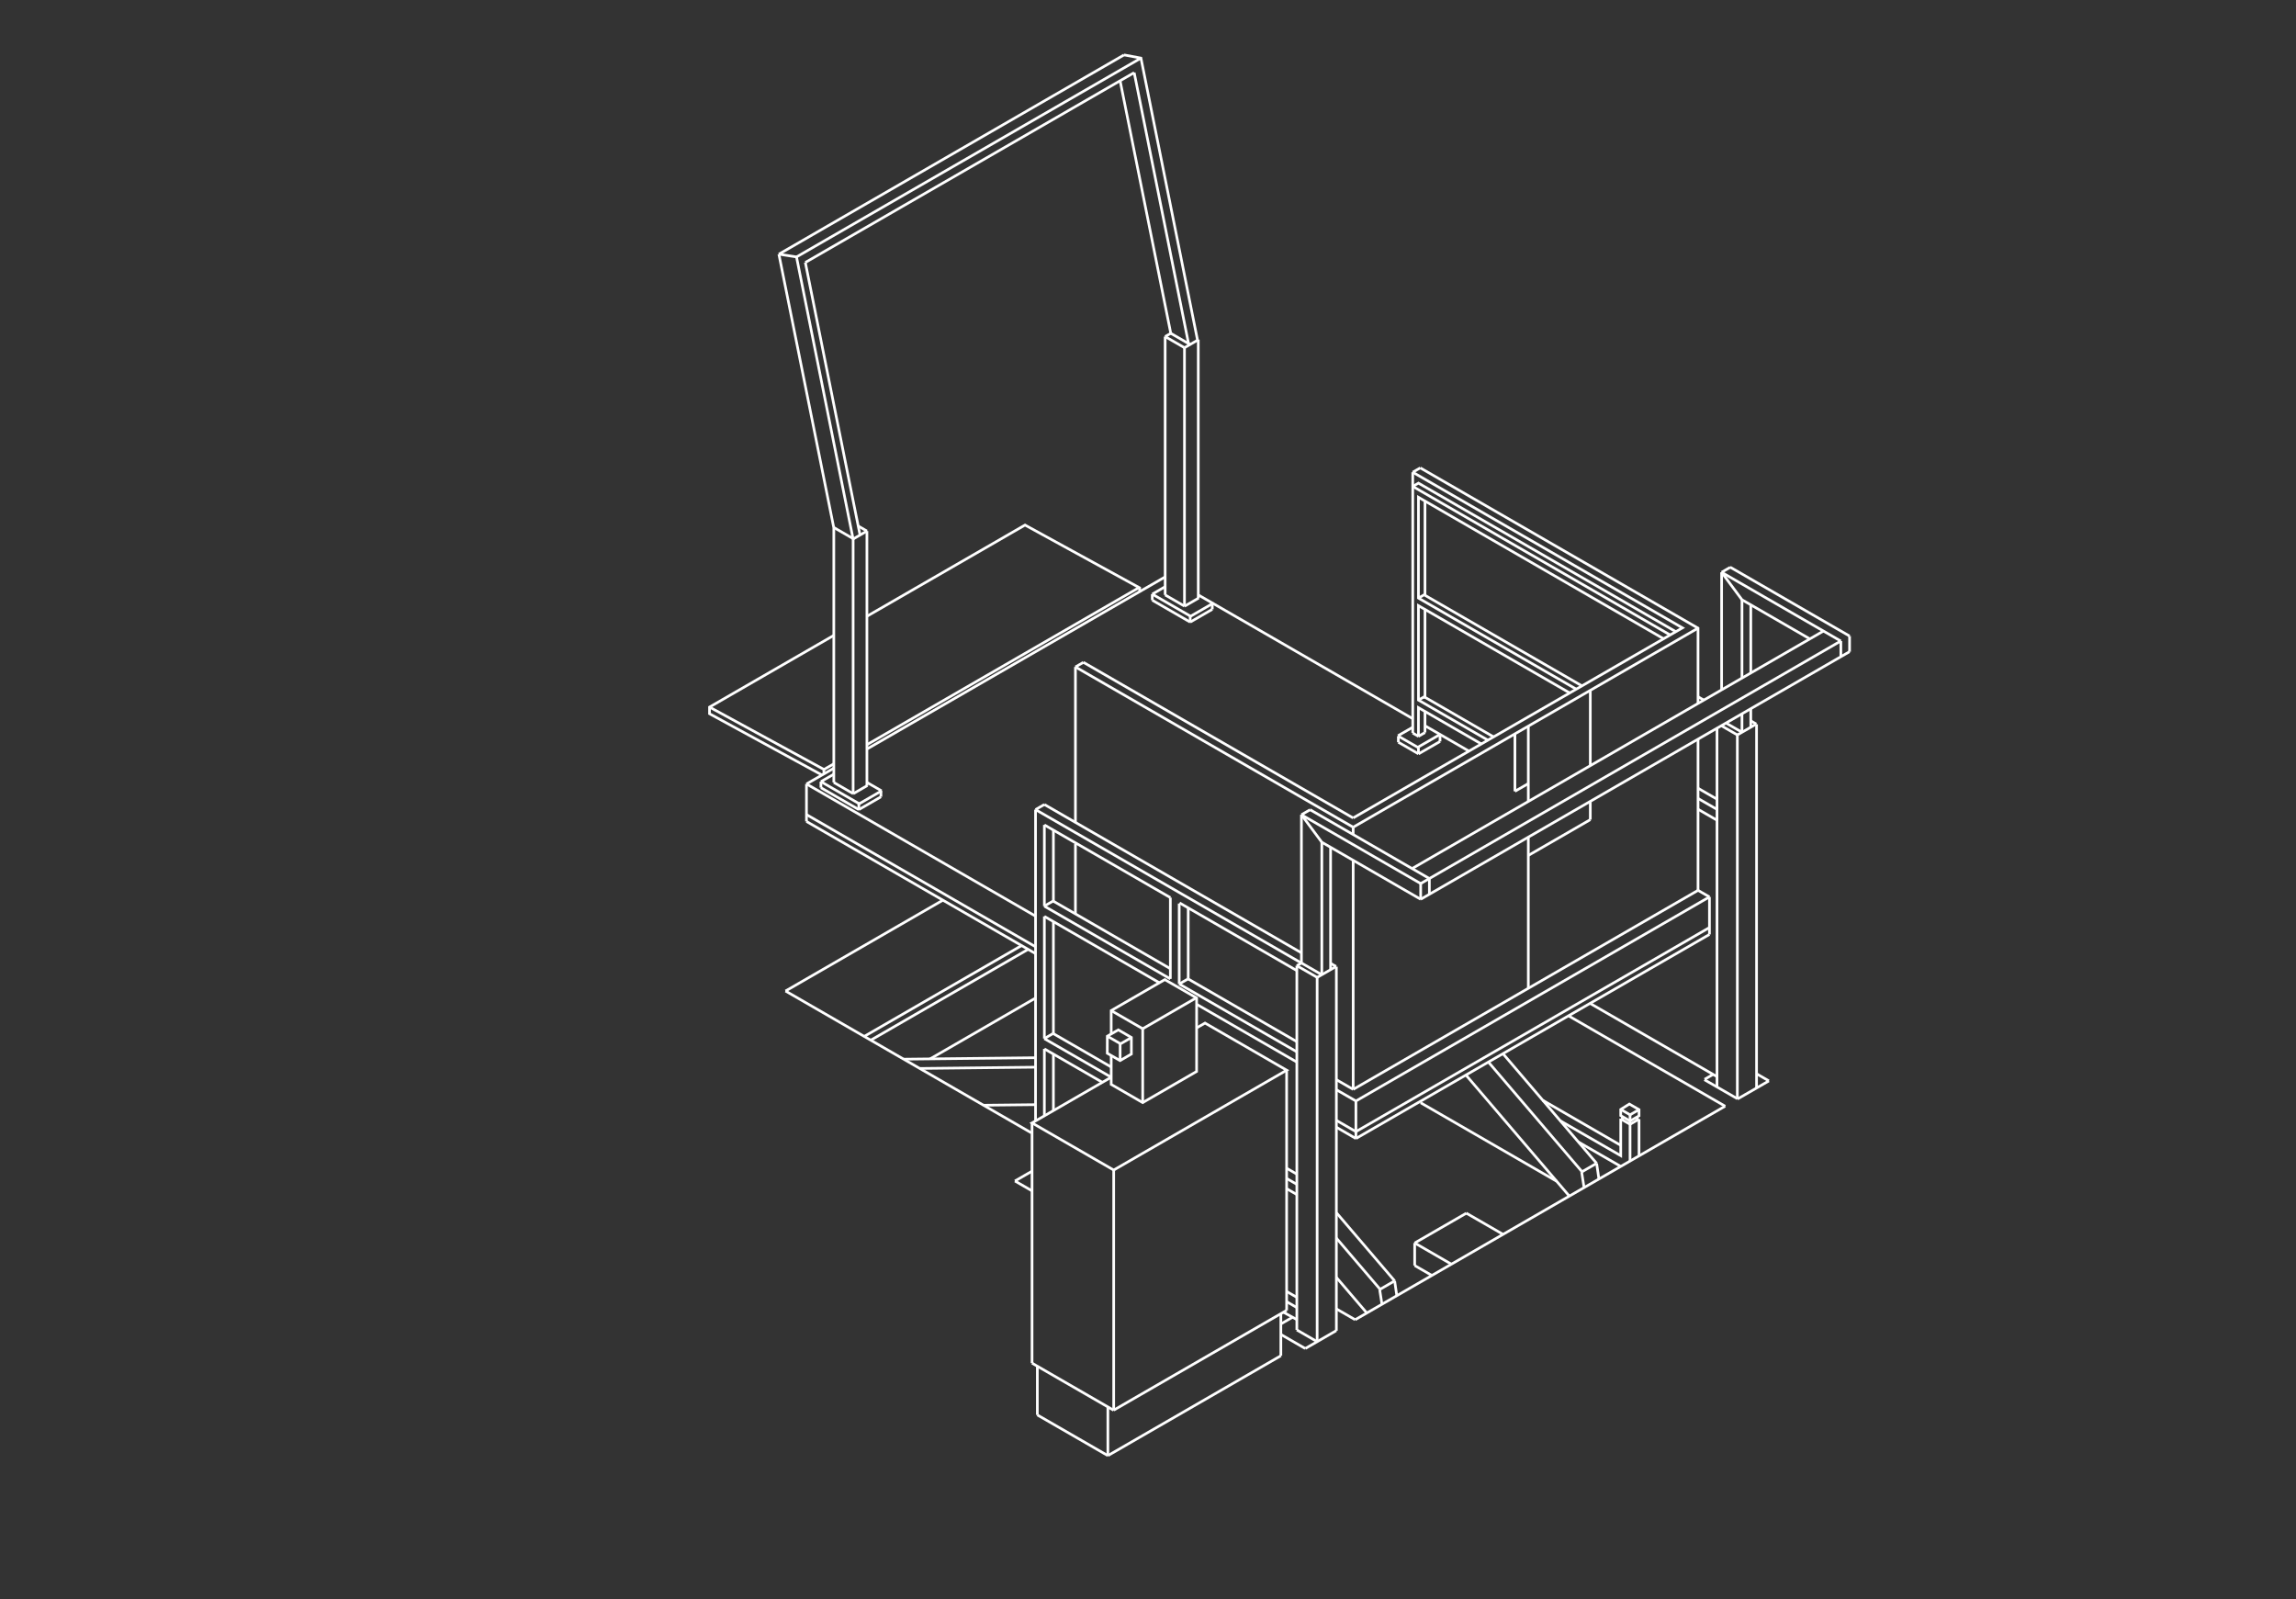 <?xml version="1.0" encoding="UTF-8"?>
<svg id="Layer_4" data-name="Layer 4" xmlns="http://www.w3.org/2000/svg" viewBox="0 0 866.02 603.25">
  <rect x="0" y="0" width="866.02" height="603.25" fill="#333333" stroke="none"/>
  <defs>
    <style>
      .cls-1 {
        fill: none;
        stroke: #fff;
        stroke-miterlimit: 10;
      }
    </style>
  </defs>
  <line class="cls-1" x1="391.27" y1="533.68" x2="417.87" y2="549.02"/>
  <line class="cls-1" x1="389.27" y1="514.14" x2="420.07" y2="531.92"/>
  <line class="cls-1" x1="504.06" y1="493.67" x2="511.15" y2="497.76"/>
  <line class="cls-1" x1="484.08" y1="494.93" x2="489.15" y2="497.71"/>
  <line class="cls-1" x1="296.29" y1="373.78" x2="389.03" y2="427.29"/>
  <line class="cls-1" x1="642.88" y1="407.24" x2="655.3" y2="414.4"/>
  <line class="cls-1" x1="611.35" y1="422.05" x2="614.83" y2="424.05"/>
  <line class="cls-1" x1="662.55" y1="405" x2="667.2" y2="407.68"/>
  <line class="cls-1" x1="591.84" y1="383.26" x2="650.71" y2="417.24"/>
  <line class="cls-1" x1="599.83" y1="378.49" x2="647.63" y2="406.08"/>
  <line class="cls-1" x1="595.34" y1="430.71" x2="611.32" y2="439.94"/>
  <line class="cls-1" x1="581.94" y1="415.02" x2="611.32" y2="431.98"/>
  <line class="cls-1" x1="533.6" y1="468.82" x2="547.44" y2="476.81"/>
  <line class="cls-1" x1="533.6" y1="477.32" x2="540.08" y2="481.06"/>
  <line class="cls-1" x1="553.01" y1="457.53" x2="566.93" y2="465.56"/>
  <line class="cls-1" x1="535.86" y1="415.94" x2="587.14" y2="445.53"/>
  <line class="cls-1" x1="489.15" y1="501.62" x2="496.81" y2="506.04"/>
  <line class="cls-1" x1="483.12" y1="503.31" x2="492.33" y2="508.63"/>
  <line class="cls-1" x1="382.83" y1="445.44" x2="389.39" y2="449.23"/>
  <line class="cls-1" x1="390.59" y1="305.36" x2="490.88" y2="363.23"/>
  <line class="cls-1" x1="490.89" y1="363.21" x2="498.57" y2="367.64"/>
  <line class="cls-1" x1="489.15" y1="364.23" x2="496.81" y2="368.65"/>
  <line class="cls-1" x1="444.91" y1="340.55" x2="489.15" y2="366.08"/>
  <line class="cls-1" x1="393.92" y1="311.13" x2="441.44" y2="338.55"/>
  <line class="cls-1" x1="393.92" y1="303.43" x2="490.88" y2="359.38"/>
  <polyline class="cls-1" points="501.88 363.34 503.07 364.02 503.95 364.53"/>
  <line class="cls-1" x1="504.06" y1="411.02" x2="511.43" y2="415.27"/>
  <line class="cls-1" x1="304.19" y1="295.69" x2="390.59" y2="345.54"/>
  <line class="cls-1" x1="640.47" y1="335.81" x2="644.78" y2="338.29"/>
  <line class="cls-1" x1="532.87" y1="276.48" x2="535.02" y2="277.72"/>
  <line class="cls-1" x1="527.44" y1="279.95" x2="535.02" y2="284.32"/>
  <line class="cls-1" x1="434.62" y1="226.38" x2="448.92" y2="234.64"/>
  <line class="cls-1" x1="527.4" y1="277.63" x2="535.02" y2="282.02"/>
  <line class="cls-1" x1="434.62" y1="224.09" x2="449.07" y2="232.43"/>
  <line class="cls-1" x1="439.48" y1="224.4" x2="446.8" y2="228.63"/>
  <line class="cls-1" x1="537.49" y1="273.74" x2="554.06" y2="283.3"/>
  <line class="cls-1" x1="451.98" y1="224.39" x2="532.87" y2="271.07"/>
  <line class="cls-1" x1="439.48" y1="126.95" x2="446.77" y2="131.15"/>
  <line class="cls-1" x1="441.6" y1="125.72" x2="448.89" y2="129.93"/>
  <line class="cls-1" x1="532.87" y1="183.46" x2="629.96" y2="239.49"/>
  <line class="cls-1" x1="504.06" y1="422.57" x2="511.43" y2="426.82"/>
  <line class="cls-1" x1="304.19" y1="307.24" x2="390.72" y2="357.17"/>
  <line class="cls-1" x1="504.06" y1="425.16" x2="511.43" y2="429.42"/>
  <line class="cls-1" x1="304.19" y1="309.83" x2="390.59" y2="359.68"/>
  <line class="cls-1" x1="417.87" y1="549.02" x2="483.12" y2="511.35"/>
  <line class="cls-1" x1="420.07" y1="531.87" x2="485.3" y2="494.22"/>
  <line class="cls-1" x1="533.6" y1="468.82" x2="553.05" y2="457.6"/>
  <polyline class="cls-1" points="419.13 406.3 389.27 423.54 420.07 441.31 485.32 403.65 454.52 385.87 451.29 387.73"/>
  <line class="cls-1" x1="419.12" y1="381.16" x2="431.06" y2="388.04"/>
  <line class="cls-1" x1="431.03" y1="388" x2="451.29" y2="376.31"/>
  <line class="cls-1" x1="422.66" y1="393.69" x2="426.77" y2="391.33"/>
  <line class="cls-1" x1="511.43" y1="415.27" x2="644.78" y2="338.29"/>
  <line class="cls-1" x1="504.06" y1="407.23" x2="510.4" y2="410.89"/>
  <line class="cls-1" x1="327" y1="295.11" x2="332.51" y2="298.29"/>
  <line class="cls-1" x1="510.4" y1="314.76" x2="510.4" y2="312"/>
  <line class="cls-1" x1="510.4" y1="410.89" x2="510.4" y2="324.48"/>
  <line class="cls-1" x1="405.64" y1="310.19" x2="405.64" y2="251.55"/>
  <line class="cls-1" x1="405.64" y1="344.7" x2="405.64" y2="318.36"/>
  <line class="cls-1" x1="640.47" y1="335.81" x2="510.4" y2="410.89"/>
  <line class="cls-1" x1="599.84" y1="309.15" x2="576.46" y2="322.65"/>
  <line class="cls-1" x1="576.46" y1="295.54" x2="571.41" y2="298.45"/>
  <line class="cls-1" x1="405.64" y1="251.55" x2="510.4" y2="312"/>
  <line class="cls-1" x1="314.56" y1="198.99" x2="321.85" y2="203.2"/>
  <line class="cls-1" x1="408.65" y1="249.81" x2="510.39" y2="308.52"/>
  <line class="cls-1" x1="494.09" y1="305.36" x2="539.14" y2="331.36"/>
  <line class="cls-1" x1="490.88" y1="307.3" x2="535.86" y2="333.25"/>
  <polyline class="cls-1" points="490.88 307.3 498.57 317.66 535.86 339.18"/>
  <line class="cls-1" x1="323.71" y1="198.4" x2="326.99" y2="200.3"/>
  <line class="cls-1" x1="510.4" y1="312" x2="640.47" y2="236.92"/>
  <polyline class="cls-1" points="510.4 308.5 634.6 236.81 532.87 178.11"/>
  <path class="cls-1" d="M535.03,284.35c2.63-1.52,5.35-3.09,8.13-4.69"/>
  <line class="cls-1" x1="534.75" y1="281.87" x2="543.16" y2="277.01"/>
  <line class="cls-1" x1="535.02" y1="277.72" x2="537.49" y2="276.29"/>
  <line class="cls-1" x1="527.32" y1="277.49" x2="532.87" y2="274.29"/>
  <polyline class="cls-1" points="511.43 426.82 641.35 351.83 644.78 349.84"/>
  <polyline class="cls-1" points="511.43 429.42 639.31 355.6 644.78 352.44"/>
  <polyline class="cls-1" points="655.36 414.51 658.14 412.91 667.2 407.68"/>
  <line class="cls-1" x1="596.57" y1="442.04" x2="602.22" y2="438.77"/>
  <line class="cls-1" x1="614.83" y1="424.05" x2="618.22" y2="422.1"/>
  <line class="cls-1" x1="611.32" y1="418.44" x2="614.83" y2="420.47"/>
  <line class="cls-1" x1="614.83" y1="420.47" x2="618.22" y2="418.52"/>
  <line class="cls-1" x1="511.15" y1="497.76" x2="650.7" y2="417.21"/>
  <line class="cls-1" x1="492.33" y1="508.63" x2="504.03" y2="501.87"/>
  <line class="cls-1" x1="642.96" y1="407.09" x2="646.17" y2="405.23"/>
  <line class="cls-1" x1="483.12" y1="499.36" x2="487.52" y2="496.82"/>
  <line class="cls-1" x1="382.83" y1="445.44" x2="389.35" y2="441.68"/>
  <line class="cls-1" x1="296.29" y1="373.78" x2="355.64" y2="339.52"/>
  <line class="cls-1" x1="328.3" y1="392.41" x2="387.65" y2="358.15"/>
  <line class="cls-1" x1="350.82" y1="399.38" x2="390.59" y2="376.43"/>
  <line class="cls-1" x1="346.99" y1="402.99" x2="390.59" y2="402.51"/>
  <line class="cls-1" x1="340.9" y1="399.49" x2="390.72" y2="398.94"/>
  <line class="cls-1" x1="370.96" y1="416.86" x2="390.59" y2="416.65"/>
  <line class="cls-1" x1="325.96" y1="390.91" x2="385.31" y2="356.65"/>
  <polyline class="cls-1" points="535.86 333.25 665.49 258.42 694.33 241.77"/>
  <polyline class="cls-1" points="532.87 327.45 662.49 252.61 687.78 238.01"/>
  <polyline class="cls-1" points="535.86 339.18 663.45 265.52 694.33 247.7 697.61 245.8"/>
  <line class="cls-1" x1="496.81" y1="368.65" x2="503.95" y2="364.53"/>
  <line class="cls-1" x1="489.15" y1="364.23" x2="490.88" y2="363.23"/>
  <line class="cls-1" x1="390.59" y1="305.36" x2="393.92" y2="303.43"/>
  <line class="cls-1" x1="444.78" y1="371.13" x2="489.15" y2="396.73"/>
  <line class="cls-1" x1="393.9" y1="341.78" x2="441.44" y2="369.21"/>
  <line class="cls-1" x1="451.35" y1="378.78" x2="489.15" y2="400.59"/>
  <line class="cls-1" x1="393.92" y1="345.64" x2="437.3" y2="370.67"/>
  <line class="cls-1" x1="448.11" y1="369.2" x2="489.15" y2="392.89"/>
  <line class="cls-1" x1="397.23" y1="339.85" x2="441.44" y2="365.36"/>
  <line class="cls-1" x1="393.92" y1="341.74" x2="397.24" y2="339.83"/>
  <line class="cls-1" x1="485.3" y1="444.48" x2="489.15" y2="446.7"/>
  <line class="cls-1" x1="393.9" y1="391.74" x2="419.13" y2="406.3"/>
  <line class="cls-1" x1="485.3" y1="448.33" x2="489.15" y2="450.55"/>
  <line class="cls-1" x1="393.92" y1="395.6" x2="415.79" y2="408.22"/>
  <line class="cls-1" x1="485.3" y1="440.63" x2="489.15" y2="442.85"/>
  <line class="cls-1" x1="485.3" y1="490.95" x2="489.15" y2="493.17"/>
  <line class="cls-1" x1="485.3" y1="487.1" x2="489.15" y2="489.32"/>
  <line class="cls-1" x1="397.23" y1="389.81" x2="419.13" y2="402.45"/>
  <line class="cls-1" x1="393.92" y1="391.71" x2="397.24" y2="389.79"/>
  <polyline class="cls-1" points="303.76 98.99 404.83 40.65 427.8 27.39"/>
  <polyline class="cls-1" points="300.43 96.91 401.73 38.43 430.35 21.91"/>
  <polyline class="cls-1" points="293.78 95.87 397.12 36.21 423.97 20.71"/>
  <polyline class="cls-1" points="326.99 280.87 421.11 226.54 429.76 221.55"/>
  <line class="cls-1" x1="310.77" y1="290.24" x2="314.5" y2="288.09"/>
  <polyline class="cls-1" points="327.17 282.42 401.78 239.35 439.48 217.59"/>
  <line class="cls-1" x1="304.19" y1="295.69" x2="314.5" y2="289.74"/>
  <line class="cls-1" x1="490.88" y1="307.3" x2="494.13" y2="305.42"/>
  <line class="cls-1" x1="446.77" y1="131.15" x2="452.04" y2="128.11"/>
  <line class="cls-1" x1="321.78" y1="203.31" x2="326.99" y2="200.3"/>
  <line class="cls-1" x1="439.48" y1="126.95" x2="441.6" y2="125.72"/>
  <line class="cls-1" x1="532.87" y1="178.11" x2="535.71" y2="176.47"/>
  <line class="cls-1" x1="405.64" y1="251.55" x2="408.65" y2="249.81"/>
  <line class="cls-1" x1="448.92" y1="234.64" x2="457.26" y2="229.82"/>
  <line class="cls-1" x1="434.62" y1="224.09" x2="439.48" y2="221.28"/>
  <line class="cls-1" x1="449.07" y1="232.43" x2="457.49" y2="227.57"/>
  <line class="cls-1" x1="446.79" y1="228.65" x2="452.15" y2="225.55"/>
  <polyline class="cls-1" points="532.87 183.46 535.02 182.22 632.11 238.25"/>
  <line class="cls-1" x1="537.49" y1="224.53" x2="596.69" y2="258.69"/>
  <line class="cls-1" x1="535.02" y1="225.58" x2="537.49" y2="224.15"/>
  <line class="cls-1" x1="535.02" y1="264.05" x2="537.49" y2="262.62"/>
  <line class="cls-1" x1="511.43" y1="429.42" x2="511.43" y2="415.27"/>
  <line class="cls-1" x1="644.78" y1="352.44" x2="644.78" y2="338.29"/>
  <line class="cls-1" x1="304.19" y1="295.69" x2="304.19" y2="309.83"/>
  <path class="cls-1" d="M640.47,265.33c0-16.01,0-28.41,0-28.41l-104.76-60.45"/>
  <path class="cls-1" d="M640.47,335.81s0-30.05,0-57.02"/>
  <line class="cls-1" x1="532.87" y1="178.11" x2="532.87" y2="276.48"/>
  <polyline class="cls-1" points="535.02 277.93 535.02 266.91 558.74 280.6"/>
  <polyline class="cls-1" points="561.21 279.17 535.02 264.05 535.02 228.44 592.07 261.36"/>
  <polyline class="cls-1" points="627.48 240.92 535.02 187.56 535.02 225.58 594.54 259.93"/>
  <line class="cls-1" x1="537.49" y1="268.36" x2="537.49" y2="276.29"/>
  <polyline class="cls-1" points="537.49 229.87 537.49 263.02 537.53 263.02 563.36 277.93"/>
  <line class="cls-1" x1="537.49" y1="188.99" x2="537.49" y2="224.53"/>
  <line class="cls-1" x1="535.02" y1="284.32" x2="535.02" y2="282.02"/>
  <line class="cls-1" x1="543.16" y1="279.66" x2="543.16" y2="277.01"/>
  <line class="cls-1" x1="527.44" y1="279.95" x2="527.44" y2="277.63"/>
  <line class="cls-1" x1="434.62" y1="226.38" x2="434.62" y2="224.09"/>
  <line class="cls-1" x1="448.92" y1="234.64" x2="448.92" y2="232.34"/>
  <line class="cls-1" x1="457.26" y1="229.82" x2="457.26" y2="227.17"/>
  <line class="cls-1" x1="451.97" y1="225.65" x2="451.97" y2="128.11"/>
  <line class="cls-1" x1="446.77" y1="228.61" x2="446.77" y2="131.15"/>
  <line class="cls-1" x1="439.48" y1="224.4" x2="439.48" y2="126.95"/>
  <line class="cls-1" x1="309.64" y1="297.1" x2="323.94" y2="305.36"/>
  <line class="cls-1" x1="309.64" y1="294.81" x2="324.09" y2="303.15"/>
  <line class="cls-1" x1="314.5" y1="295.12" x2="321.82" y2="299.35"/>
  <line class="cls-1" x1="323.94" y1="305.36" x2="332.28" y2="300.54"/>
  <line class="cls-1" x1="309.64" y1="294.81" x2="314.5" y2="292"/>
  <line class="cls-1" x1="324.09" y1="303.15" x2="332.51" y2="298.29"/>
  <line class="cls-1" x1="321.81" y1="299.37" x2="327.17" y2="296.27"/>
  <line class="cls-1" x1="309.64" y1="297.1" x2="309.64" y2="294.81"/>
  <line class="cls-1" x1="323.94" y1="305.36" x2="323.94" y2="303.06"/>
  <line class="cls-1" x1="332.28" y1="300.51" x2="332.28" y2="298.22"/>
  <line class="cls-1" x1="326.99" y1="296.37" x2="326.99" y2="200.3"/>
  <line class="cls-1" x1="321.79" y1="299.33" x2="321.79" y2="203.32"/>
  <line class="cls-1" x1="390.59" y1="305.36" x2="390.59" y2="422.77"/>
  <line class="cls-1" x1="489.15" y1="364.23" x2="489.15" y2="501.62"/>
  <line class="cls-1" x1="496.81" y1="368.65" x2="496.81" y2="506.04"/>
  <line class="cls-1" x1="576.46" y1="315.9" x2="576.46" y2="372.76"/>
  <line class="cls-1" x1="576.46" y1="273.74" x2="576.46" y2="302.28"/>
  <line class="cls-1" x1="571.41" y1="276.78" x2="571.41" y2="298.45"/>
  <line class="cls-1" x1="599.84" y1="302.24" x2="599.84" y2="309.15"/>
  <line class="cls-1" x1="599.84" y1="260.37" x2="599.84" y2="288.78"/>
  <line class="cls-1" x1="504.06" y1="364.61" x2="504.06" y2="501.92"/>
  <line class="cls-1" x1="393.92" y1="395.6" x2="393.92" y2="420.86"/>
  <line class="cls-1" x1="393.92" y1="345.64" x2="393.92" y2="391.71"/>
  <line class="cls-1" x1="393.92" y1="311.13" x2="393.92" y2="341.78"/>
  <line class="cls-1" x1="397.33" y1="397.57" x2="397.33" y2="418.88"/>
  <line class="cls-1" x1="397.33" y1="347.54" x2="397.33" y2="389.81"/>
  <line class="cls-1" x1="397.33" y1="313.09" x2="397.33" y2="339.85"/>
  <line class="cls-1" x1="444.78" y1="371.14" x2="448.09" y2="369.22"/>
  <line class="cls-1" x1="441.44" y1="338.55" x2="441.44" y2="369.21"/>
  <line class="cls-1" x1="444.78" y1="340.79" x2="444.78" y2="371.14"/>
  <line class="cls-1" x1="448.18" y1="342.44" x2="448.18" y2="369.22"/>
  <line class="cls-1" x1="498.57" y1="367.64" x2="498.57" y2="317.66"/>
  <line class="cls-1" x1="490.88" y1="363.23" x2="490.88" y2="307.3"/>
  <line class="cls-1" x1="501.88" y1="365.72" x2="501.88" y2="319.57"/>
  <line class="cls-1" x1="539.14" y1="331.36" x2="539.14" y2="337.28"/>
  <line class="cls-1" x1="535.86" y1="333.25" x2="535.86" y2="339.18"/>
  <line class="cls-1" x1="651.01" y1="272.7" x2="657.05" y2="276.18"/>
  <line class="cls-1" x1="649.3" y1="273.74" x2="655.3" y2="277.2"/>
  <line class="cls-1" x1="640.47" y1="262.79" x2="642.67" y2="264.06"/>
  <polyline class="cls-1" points="660.37 271.88 661.56 272.57 662.44 273.08"/>
  <line class="cls-1" x1="652.57" y1="213.9" x2="697.63" y2="239.9"/>
  <line class="cls-1" x1="649.37" y1="215.85" x2="694.34" y2="241.8"/>
  <polyline class="cls-1" points="649.37 215.85 657.05 226.21 682.65 240.98"/>
  <line class="cls-1" x1="655.3" y1="277.2" x2="662.44" y2="273.08"/>
  <line class="cls-1" x1="640.47" y1="301.15" x2="647.63" y2="305.28"/>
  <line class="cls-1" x1="640.47" y1="305.23" x2="647.63" y2="309.37"/>
  <line class="cls-1" x1="640.47" y1="297.3" x2="647.63" y2="301.43"/>
  <line class="cls-1" x1="649.37" y1="215.85" x2="652.61" y2="213.97"/>
  <line class="cls-1" x1="647.63" y1="274.63" x2="647.63" y2="410.16"/>
  <line class="cls-1" x1="655.3" y1="277.2" x2="655.3" y2="414.55"/>
  <line class="cls-1" x1="662.55" y1="273.16" x2="662.55" y2="410.47"/>
  <line class="cls-1" x1="657.05" y1="255.75" x2="657.05" y2="226.21"/>
  <line class="cls-1" x1="657.05" y1="276.18" x2="657.05" y2="269.21"/>
  <line class="cls-1" x1="649.37" y1="260.19" x2="649.37" y2="215.85"/>
  <line class="cls-1" x1="660.37" y1="253.9" x2="660.37" y2="228.12"/>
  <line class="cls-1" x1="660.37" y1="274.27" x2="660.37" y2="267.3"/>
  <line class="cls-1" x1="697.63" y1="239.9" x2="697.63" y2="245.83"/>
  <line class="cls-1" x1="694.34" y1="241.8" x2="694.34" y2="247.72"/>
  <line class="cls-1" x1="420.07" y1="531.92" x2="420.07" y2="441.31"/>
  <polyline class="cls-1" points="417.87 549.02 417.87 537.89 417.87 530.65"/>
  <polyline class="cls-1" points="391.27 533.68 391.27 524.6 391.27 515.3"/>
  <line class="cls-1" x1="389.27" y1="514.14" x2="389.27" y2="423.54"/>
  <line class="cls-1" x1="485.3" y1="494.22" x2="485.3" y2="403.65"/>
  <line class="cls-1" x1="483.12" y1="511.35" x2="483.12" y2="495.48"/>
  <line class="cls-1" x1="431.01" y1="415.87" x2="431.01" y2="388.04"/>
  <line class="cls-1" x1="417.67" y1="390.82" x2="422.66" y2="393.7"/>
  <line class="cls-1" x1="422.5" y1="400.03" x2="422.5" y2="393.58"/>
  <polygon class="cls-1" points="421.81 388.43 417.67 390.82 417.65 397.25 422.47 400.03 426.74 397.55 426.74 391.3 421.81 388.43"/>
  <polyline class="cls-1" points="419.13 389.98 419.13 381.16 439.35 369.48 451.35 376.4 451.34 404.13 431.01 415.87 419.13 409.01 419.13 398.1"/>
  <line class="cls-1" x1="552.92" y1="405.46" x2="591.92" y2="451.12"/>
  <line class="cls-1" x1="561.4" y1="400.57" x2="596.71" y2="441.92"/>
  <line class="cls-1" x1="566.89" y1="397.4" x2="602.22" y2="438.77"/>
  <line class="cls-1" x1="596.57" y1="442.04" x2="597.49" y2="447.92"/>
  <line class="cls-1" x1="602.22" y1="438.77" x2="603.09" y2="444.69"/>
  <line class="cls-1" x1="520.39" y1="486.38" x2="526.04" y2="483.11"/>
  <line class="cls-1" x1="504.06" y1="481.79" x2="515.54" y2="495.23"/>
  <line class="cls-1" x1="504.03" y1="466.94" x2="520.53" y2="486.26"/>
  <line class="cls-1" x1="504.15" y1="457.48" x2="526.04" y2="483.11"/>
  <line class="cls-1" x1="520.39" y1="486.38" x2="521.26" y2="491.93"/>
  <line class="cls-1" x1="526.04" y1="483.11" x2="526.86" y2="488.7"/>
  <line class="cls-1" x1="533.6" y1="468.82" x2="533.6" y2="477.32"/>
  <polyline class="cls-1" points="611.32 421.88 611.32 435.88 588.52 422.73"/>
  <line class="cls-1" x1="614.83" y1="437.95" x2="614.83" y2="420.47"/>
  <polygon class="cls-1" points="611.32 418.44 614.57 416.41 618.22 418.52 618.22 420.86 614.83 422.81 611.32 420.78 611.32 418.44"/>
  <line class="cls-1" x1="618.22" y1="435.96" x2="618.22" y2="422.1"/>
  <line class="cls-1" x1="611.96" y1="421.15" x2="611.96" y2="422.39"/>
  <line class="cls-1" x1="617.55" y1="421.24" x2="617.55" y2="422.48"/>
  <line class="cls-1" x1="324.39" y1="201.8" x2="303.76" y2="98.99"/>
  <line class="cls-1" x1="441.6" y1="125.72" x2="422.49" y2="30.46"/>
  <polyline class="cls-1" points="451.68 128.23 430.35 21.91 423.97 20.71"/>
  <line class="cls-1" x1="448.4" y1="130.07" x2="427.8" y2="27.39"/>
  <polyline class="cls-1" points="293.78 95.87 314.5 199.09 314.5 295.12"/>
  <polyline class="cls-1" points="321.78 203.32 300.43 96.91 293.78 95.87"/>
  <polyline class="cls-1" points="310.03 292.31 267.62 269.2 267.62 266.69 314.5 239.65"/>
  <polyline class="cls-1" points="267.62 266.69 310.76 290.21 310.76 291.9"/>
  <polyline class="cls-1" points="429.87 223.42 429.87 221.73 386.62 198.03 380.35 201.65 326.99 232.44"/>
</svg>